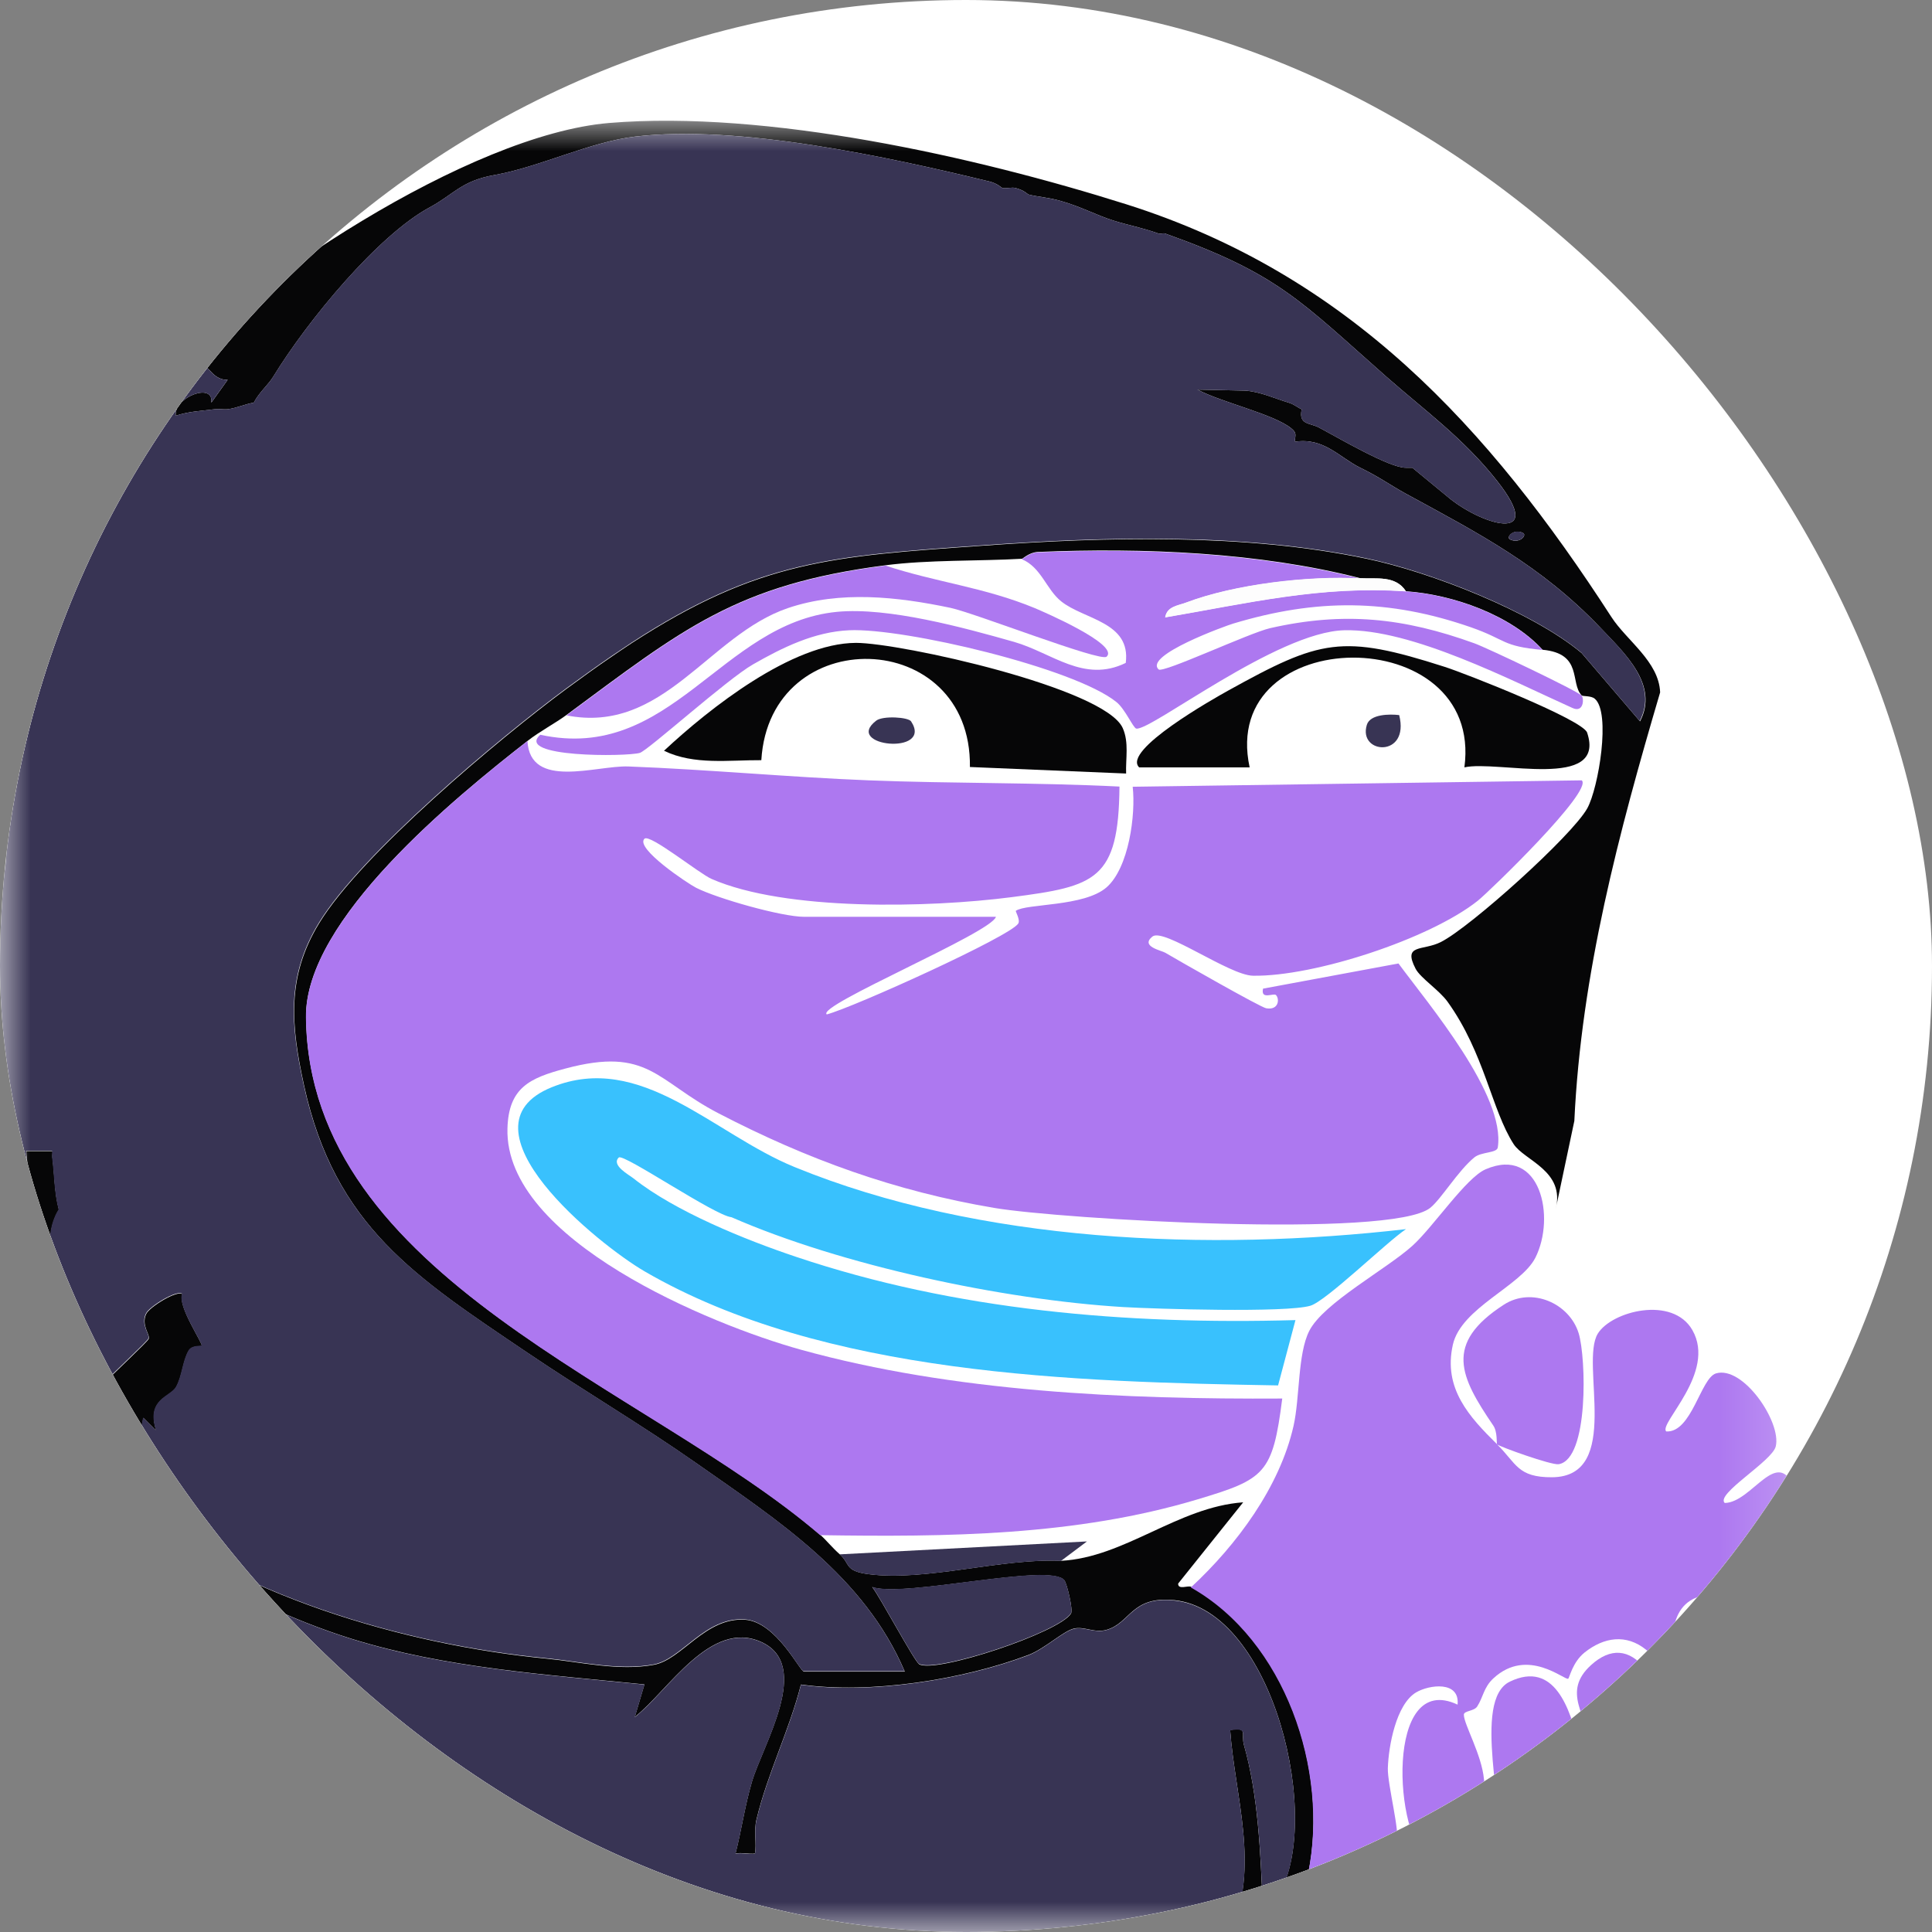 <svg width="32" height="32" viewBox="0 0 32 32" fill="none" xmlns="http://www.w3.org/2000/svg">
<rect x="0" y="0" width="32" height="32" fill="#808080" stroke="none"/>
<g clip-path="url(#clip0_4009_40)">
<path d="M32 16C32 7.163 24.837 0 16 0C7.163 0 0 7.163 0 16C0 24.837 7.163 32 16 32C24.837 32 32 24.837 32 16Z" fill="white"/>
<mask id="mask0_4009_40" style="mask-type:luminance" maskUnits="userSpaceOnUse" x="0" y="2" width="30" height="30">
<path d="M29.827 2H0V32H29.827V2Z" fill="white"/>
</mask>
<g mask="url(#mask0_4009_40)">
<path d="M0.006 11.197C0.022 10.832 -0.037 10.481 0.058 10.116C0.253 9.35 1.895 7.037 2.484 6.397C4.043 4.703 7.773 2.232 10.086 2.037C12.701 1.819 16.15 2.593 18.653 3.383C22.331 4.545 24.652 7.067 26.69 10.22C26.943 10.611 27.477 10.957 27.497 11.468C26.813 13.787 26.19 16.13 26.076 18.566L25.766 20.033C25.931 19.39 25.247 19.224 25.07 18.949C24.706 18.384 24.587 17.443 23.977 16.593C23.839 16.4 23.527 16.199 23.447 16.046C23.229 15.626 23.566 15.756 23.867 15.602C24.358 15.353 26.037 13.843 26.29 13.389C26.476 13.054 26.686 11.797 26.413 11.572C26.35 11.52 26.216 11.537 26.197 11.518C26 11.31 26.221 10.825 25.55 10.762C25.024 10.185 24.066 9.847 23.287 9.793C23.114 9.525 22.798 9.592 22.532 9.577C20.851 9.146 18.928 9.069 17.188 9.142C17.048 9.149 16.944 9.252 16.927 9.255C16.206 9.296 15.375 9.27 14.664 9.363C12.184 9.683 11.3 10.427 9.383 11.842C9.188 11.985 8.948 12.108 8.736 12.273C7.544 13.205 5.049 15.228 5.069 16.848C5.121 21.179 10.704 22.951 13.586 25.422C13.675 25.497 13.781 25.632 13.909 25.744C14.088 25.902 13.982 26.021 14.389 26.073C15.334 26.196 16.596 25.805 17.573 25.852C18.627 25.798 19.508 24.961 20.591 24.883L19.514 26.229C19.51 26.339 19.68 26.255 19.728 26.283C21.284 27.159 22.021 29.309 21.669 31.025C21.617 31.274 21.156 31.642 21.238 31.994H20.375C20.875 30.947 20.453 29.749 20.375 28.654C20.684 28.602 20.552 28.721 20.604 28.903C20.84 29.727 20.879 30.703 20.914 31.561C21.163 31.613 21.087 31.536 21.156 31.425C21.935 30.19 21.089 26.664 19.445 26.503C18.735 26.434 18.724 26.882 18.328 26.995C18.125 27.053 17.959 26.932 17.783 26.975C17.608 27.018 17.297 27.313 17.032 27.412C15.94 27.825 14.411 28.061 13.266 27.901C13.073 28.66 12.712 29.374 12.53 30.136C12.483 30.335 12.535 30.538 12.505 30.701C12.403 30.713 12.273 30.679 12.182 30.701C12.282 30.309 12.338 29.907 12.453 29.515C12.634 28.896 13.456 27.585 12.613 27.198C11.769 26.811 11.064 28.009 10.514 28.438L10.674 27.899C9.06 27.737 7.382 27.628 5.824 27.144C3.829 26.521 1.837 25.229 0.435 23.695C0.355 23.607 0.37 23.226 0.004 23.265C0.004 22.906 0.004 22.544 0.004 22.188C0.42 22.036 0.342 21.724 0.469 21.461C0.5 21.398 0.643 21.48 0.653 21.381C0.653 21.359 0.383 21.145 0.329 21.112V21.759L0.004 21.437C0.004 21.186 0.004 20.933 0.004 20.682C0.283 20.792 0.27 20.381 0.221 20.143C0.714 19.94 0.446 19.511 0.437 19.066H0.868C0.874 19.1 0.863 19.139 0.868 19.174C0.904 19.457 0.9 19.754 0.976 20.037C0.664 20.543 0.95 21.205 0.837 21.677C0.757 22.008 0.407 22.516 0.329 22.893C0.264 23.202 0.45 22.96 0.545 22.947C0.781 22.914 1.272 22.975 1.3 22.947C1.356 22.891 1.17 22.508 1.517 22.625L1.623 23.269C1.64 23.163 1.664 22.992 1.726 22.914C1.822 22.8 2.447 22.224 2.464 22.174C2.488 22.105 2.332 21.947 2.423 21.761C2.479 21.645 2.942 21.361 3.022 21.437C2.934 21.629 3.368 22.255 3.342 22.294C3.336 22.302 3.182 22.28 3.128 22.371C3.024 22.549 3.02 22.798 2.918 22.977C2.825 23.142 2.419 23.176 2.59 23.7L2.375 23.485L2.267 24.024C2.146 23.983 1.999 24.035 1.776 23.925C1.354 23.717 1.547 23.371 0.974 23.594C0.79 23.791 1.802 24.723 2.001 24.883C3.881 26.419 6.676 27.241 9.058 27.473C9.603 27.525 10.248 27.683 10.832 27.574C11.295 27.49 11.68 26.785 12.34 26.828C12.857 26.863 13.251 27.687 13.316 27.687H14.986C14.313 26.103 12.879 25.18 11.537 24.238C10.618 23.594 9.66 23.031 8.736 22.406C6.89 21.158 5.545 20.316 5.034 17.969C4.822 16.991 4.74 16.186 5.287 15.29C5.984 14.148 8.264 12.236 9.383 11.409C9.612 11.241 9.904 11.029 10.138 10.871C10.239 10.802 10.358 10.721 10.46 10.654C12.576 9.278 13.803 9.214 16.28 9.038C18.32 8.893 20.619 8.831 22.638 9.255C23.687 9.473 25.375 10.129 26.197 10.817L27.164 11.948C27.48 11.342 26.906 10.817 26.508 10.397C25.524 9.365 24.492 8.835 23.285 8.177C23.021 8.032 22.846 7.9 22.53 7.747C22.184 7.576 21.93 7.245 21.452 7.316C21.442 7.212 21.496 7.182 21.385 7.093C21.095 6.858 20.213 6.659 19.836 6.453L20.628 6.47C20.881 6.49 21.108 6.598 21.344 6.669C21.439 6.697 21.506 6.76 21.561 6.778C21.504 7.039 21.692 7 21.844 7.08C22.16 7.247 23.014 7.751 23.285 7.747C23.322 7.747 23.356 7.747 23.393 7.747L23.958 8.212C24.511 8.692 25.641 9.036 24.795 7.963C24.243 7.262 23.594 6.795 22.962 6.239C21.532 4.978 21.173 4.536 19.298 3.868C19.265 3.857 19.222 3.879 19.189 3.868C18.895 3.764 18.677 3.729 18.434 3.651C18.164 3.565 17.896 3.42 17.571 3.329C17.361 3.268 17.188 3.262 17.032 3.221C17.022 3.219 16.97 3.152 16.816 3.113C16.753 3.098 16.663 3.128 16.6 3.113C16.589 3.111 16.524 3.039 16.384 3.005C14.696 2.596 12.236 2.061 10.521 2.262C9.774 2.349 8.946 2.764 8.191 2.899C7.639 2.996 7.516 3.221 7.113 3.437C6.261 3.898 5.095 5.309 4.526 6.239C4.441 6.377 4.294 6.496 4.204 6.669C4.059 6.693 3.918 6.76 3.773 6.778C3.704 6.786 3.628 6.769 3.557 6.778C3.338 6.806 3.126 6.814 2.91 6.886C2.88 6.578 3.546 6.323 3.5 6.669L3.771 6.291C3.472 6.297 3.459 5.947 3.198 6.038C3.007 6.103 2.328 6.981 2.155 7.208C1.83 7.63 1.43 8.24 1.186 8.716C1.093 8.895 0.967 8.98 0.909 9.248C0.857 9.495 0.9 10.003 0.816 10.124C0.725 10.254 -0.197 10.211 0.539 10.708C-0.048 10.864 0.621 11.271 0 11.193L0.006 11.197ZM25.225 8.828C25.074 8.751 24.938 8.898 25.011 8.934C25.163 9.012 25.299 8.865 25.225 8.828ZM0.543 20.79V20.359H0.437V20.79H0.543ZM15.222 27.564C15.492 27.724 17.552 27.038 17.74 26.724C17.775 26.666 17.675 26.237 17.63 26.177C17.407 25.874 14.966 26.471 14.447 26.287C14.581 26.46 15.146 27.518 15.222 27.561V27.564Z" fill="#060607"/>
<path d="M8.736 12.273C8.781 13.083 9.874 12.676 10.408 12.695C11.726 12.745 13.075 12.873 14.389 12.925C15.769 12.979 17.162 12.959 18.542 13.028C18.529 14.578 18.144 14.679 16.762 14.859C15.38 15.038 13.008 15.092 11.786 14.558C11.581 14.469 10.761 13.805 10.674 13.892C10.514 14.05 11.395 14.636 11.531 14.705C11.888 14.885 12.95 15.185 13.316 15.185H16.496C16.424 15.449 13.508 16.661 13.694 16.802C14.136 16.685 16.734 15.51 16.866 15.296C16.902 15.237 16.816 15.092 16.825 15.086C17 14.963 17.954 15.021 18.326 14.699C18.698 14.376 18.813 13.491 18.761 13.031L26.199 12.925C26.391 13.098 24.676 14.759 24.477 14.919C23.68 15.553 21.764 16.178 20.753 16.161C20.362 16.155 19.274 15.363 19.088 15.512C18.882 15.677 19.239 15.743 19.3 15.78C19.516 15.908 20.879 16.685 20.972 16.7C21.18 16.737 21.197 16.546 21.134 16.481C21.095 16.442 20.877 16.568 20.92 16.375L23.163 15.958C23.657 16.628 24.942 18.143 24.808 19.006C24.793 19.101 24.537 19.075 24.42 19.17C24.148 19.393 23.873 19.858 23.689 20.006C23.047 20.52 17.567 20.192 16.474 20.008C14.828 19.731 13.37 19.203 11.899 18.439C10.873 17.907 10.743 17.329 9.363 17.699C8.777 17.855 8.424 18.013 8.405 18.69C8.353 20.538 11.782 21.944 13.264 22.355C15.793 23.056 18.622 23.179 21.238 23.164C21.08 24.412 20.952 24.499 19.836 24.834C17.818 25.44 15.678 25.459 13.584 25.427C10.702 22.956 5.118 21.182 5.067 16.853C5.047 15.233 7.541 13.21 8.733 12.278L8.736 12.273Z" fill="#AD78F0"/>
<path d="M19.731 26.287C20.482 25.591 21.196 24.63 21.425 23.618C21.531 23.15 21.492 22.426 21.685 22.045C21.918 21.582 22.97 21.019 23.396 20.632C23.74 20.321 24.283 19.505 24.607 19.367C25.514 18.975 25.771 20.16 25.43 20.833C25.187 21.305 24.203 21.66 24.064 22.272C23.9 22.999 24.339 23.471 24.796 23.921C24.785 23.91 24.806 23.717 24.733 23.611C24.183 22.802 23.911 22.255 24.908 21.61C25.373 21.309 25.996 21.588 26.148 22.084C26.271 22.486 26.319 24.167 25.817 24.252C25.696 24.271 24.832 23.959 24.796 23.923C25.118 24.239 25.133 24.472 25.709 24.468C26.875 24.457 26.165 22.581 26.464 22.09C26.693 21.716 27.705 21.456 28.032 22.032C28.432 22.737 27.47 23.577 27.597 23.709C28.021 23.735 28.168 22.824 28.422 22.748C28.872 22.614 29.51 23.557 29.412 23.957C29.354 24.202 28.409 24.747 28.567 24.894C29.019 24.888 29.441 23.938 29.722 24.654C29.873 25.037 29.856 25.48 29.685 25.852C29.315 26.651 28.837 26.29 28.212 26.426C27.541 26.571 27.718 27.395 27.703 27.912C27.487 27.828 27.465 27.486 27.266 27.326C26.935 27.058 26.565 27.116 26.245 27.371C26.046 27.531 25.996 27.789 25.975 27.804C25.923 27.843 25.304 27.272 24.735 27.799C24.573 27.949 24.566 28.113 24.467 28.265C24.415 28.345 24.246 28.334 24.246 28.401C24.246 28.559 24.543 29.065 24.579 29.47C24.638 30.104 24.666 31.434 23.671 30.809C23.087 30.443 22.935 27.665 24.142 28.234C24.181 27.836 23.673 27.903 23.456 28.031C23.123 28.228 22.998 28.924 22.987 29.288C22.98 29.556 23.199 30.383 23.128 30.497C22.989 30.72 21.97 31.029 21.665 31.036C22.018 29.32 21.28 27.17 19.725 26.294L19.731 26.287Z" fill="#AD78F0"/>
<path d="M23.288 20.358C22.965 20.574 21.97 21.547 21.704 21.627C21.306 21.746 19.151 21.681 18.602 21.649C16.609 21.528 13.941 20.959 12.116 20.161C11.839 20.135 10.324 19.098 10.249 19.172C10.117 19.3 10.422 19.46 10.493 19.518C11.177 20.063 12.349 20.537 13.182 20.816C15.83 21.707 18.671 21.943 21.457 21.865L21.169 22.947C17.808 22.887 13.652 22.785 10.677 21.058C9.918 20.617 7.503 18.67 9.139 18.008C10.618 17.409 11.808 18.778 13.161 19.33C16.228 20.585 20.032 20.734 23.29 20.358H23.288Z" fill="#39C1FD"/>
<path d="M22.531 9.582C21.674 9.537 20.45 9.677 19.645 9.982C19.509 10.034 19.329 10.045 19.299 10.227C20.662 9.995 21.88 9.697 23.286 9.796C24.065 9.85 25.023 10.19 25.549 10.765C24.867 10.703 24.958 10.597 24.361 10.389C23 9.917 21.804 9.913 20.424 10.329C20.309 10.363 18.94 10.856 19.191 11.088C19.262 11.155 20.694 10.482 21.038 10.404C22.259 10.127 23.247 10.231 24.42 10.655C24.636 10.733 26.127 11.443 26.196 11.521C26.241 11.572 26.23 11.813 26.044 11.726C25.03 11.27 23.381 10.411 22.265 10.439C21.149 10.467 19.065 12.105 18.821 12.068C18.769 12.059 18.635 11.741 18.49 11.627C17.791 11.062 14.976 10.398 14.066 10.439C13.488 10.465 12.962 10.724 12.473 11.004C12.047 11.246 10.734 12.429 10.598 12.47C10.379 12.535 8.519 12.548 8.949 12.17C11.115 12.641 11.941 10.32 13.864 10.134C14.71 10.052 15.967 10.396 16.794 10.631C17.425 10.811 17.951 11.319 18.646 10.98C18.734 10.298 17.953 10.264 17.575 9.959C17.33 9.762 17.246 9.396 16.924 9.262C16.941 9.262 17.045 9.156 17.185 9.149C18.925 9.076 20.85 9.154 22.529 9.584L22.531 9.582Z" fill="#AD78F0"/>
<path d="M18.652 12.812L16.065 12.704C16.095 10.382 12.748 10.291 12.61 12.591C12.073 12.587 11.498 12.676 10.998 12.435C11.751 11.732 13.118 10.651 14.178 10.648C14.914 10.648 18.3 11.395 18.596 12.059C18.702 12.297 18.643 12.563 18.652 12.812Z" fill="#060607"/>
<path d="M18.868 12.71C18.58 12.429 20.108 11.568 20.343 11.438C21.873 10.59 22.228 10.499 23.928 11.045C24.279 11.157 26.217 11.921 26.288 12.135C26.611 13.1 24.804 12.587 24.255 12.71C24.581 10.268 20.179 10.305 20.698 12.71H18.866H18.868Z" fill="#060607"/>
<path d="M24.809 30.693C24.954 30.073 24.37 28.16 25.008 27.853C25.75 27.496 26.006 28.314 26.144 28.874C26.453 30.116 26.432 31.23 24.809 30.693Z" fill="#AD78F0"/>
<path d="M26.519 30.383C26.556 29.901 26.46 29.429 26.378 28.96C26.285 28.417 25.859 28.025 26.355 27.577C26.672 27.29 26.986 27.305 27.259 27.649C27.412 27.843 28.02 29.256 28.018 29.468C28.009 30.048 27.062 30.558 26.519 30.383Z" fill="#AD78F0"/>
<path d="M28.213 26.633C29.487 26.247 30.091 29.59 28.509 29.516C27.873 29.486 27.839 27.45 27.925 26.992C27.958 26.821 28.04 26.684 28.213 26.633Z" fill="#AD78F0"/>
<path d="M29.646 27.688L29.109 26.505C30.074 26.16 29.739 27.08 29.646 27.688Z" fill="#AD78F0"/>
<path d="M14.664 9.367C15.507 9.646 16.297 9.724 17.139 10.072C17.253 10.12 18.551 10.676 18.328 10.877C18.227 10.968 16.15 10.155 15.743 10.068C14.867 9.884 13.917 9.778 13.05 10.072C11.732 10.52 10.988 12.165 9.383 11.849C11.3 10.434 12.184 9.69 14.664 9.369V9.367Z" fill="#AD78F0"/>
<path d="M22.531 9.577C22.795 9.592 23.113 9.525 23.286 9.793C21.88 9.694 20.662 9.992 19.299 10.224C19.329 10.042 19.509 10.031 19.645 9.98C20.452 9.674 21.674 9.532 22.531 9.579V9.577Z" fill="#FDFDFD"/>
<path d="M19.446 26.507C18.736 26.438 18.725 26.886 18.329 26.998C18.126 27.056 17.959 26.935 17.784 26.979C17.607 27.022 17.297 27.316 17.034 27.416C15.941 27.829 14.411 28.065 13.267 27.905C13.074 28.664 12.713 29.378 12.531 30.139C12.484 30.338 12.536 30.542 12.505 30.704C12.404 30.717 12.274 30.682 12.183 30.704C12.283 30.312 12.339 29.91 12.454 29.518C12.635 28.9 13.457 27.589 12.614 27.201C11.768 26.814 11.065 28.013 10.515 28.441L10.675 27.902C9.061 27.74 7.383 27.632 5.825 27.147C3.83 26.524 1.838 25.233 0.436 23.699C0.356 23.61 0.371 23.23 0.005 23.268C0.005 23.662 0.005 24.06 0.005 24.454C0.005 24.884 0.005 25.317 0.005 25.748C0.005 25.964 0.005 26.178 0.005 26.395C0.005 26.754 0.005 27.115 0.005 27.472C0.005 27.509 0.005 27.543 0.005 27.58C0.005 27.831 0.005 28.084 0.005 28.335C0.005 28.681 0.111 29.112 0.113 29.304C0.113 29.501 0.113 29.765 0.113 29.951C0.113 30.369 -0.021 30.923 0.005 31.461C0.014 31.641 -0.001 31.823 0.005 32H20.376C20.876 30.955 20.454 29.754 20.376 28.66C20.685 28.608 20.553 28.727 20.605 28.908C20.841 29.733 20.88 30.708 20.915 31.567C21.163 31.619 21.088 31.541 21.157 31.431C21.936 30.196 21.09 26.669 19.446 26.509V26.507Z" fill="#383454"/>
<path d="M14.389 26.074C15.334 26.198 16.595 25.806 17.573 25.854L18.003 25.531L13.908 25.745C14.088 25.903 13.982 26.022 14.389 26.074Z" fill="#383454"/>
<path d="M22.639 12.006C22.489 12.497 23.355 12.556 23.175 11.844C23.017 11.825 22.693 11.827 22.639 12.006Z" fill="#383454"/>
<path d="M0.328 21.76L0.006 21.437C0.006 21.688 0.006 21.941 0.006 22.192C0.421 22.041 0.343 21.729 0.471 21.465C0.501 21.403 0.644 21.485 0.655 21.385C0.655 21.364 0.384 21.15 0.33 21.117V21.764L0.328 21.76Z" fill="#383454"/>
<path d="M15.091 11.949C15.046 11.877 14.624 11.851 14.513 11.936C13.957 12.364 15.463 12.518 15.091 11.949Z" fill="#383454"/>
<path d="M26.507 10.397C25.523 9.365 24.491 8.835 23.284 8.177C23.02 8.032 22.845 7.9 22.529 7.747C22.183 7.576 21.93 7.245 21.451 7.316C21.441 7.212 21.495 7.182 21.384 7.093C21.095 6.858 20.212 6.659 19.835 6.453L20.627 6.47C20.88 6.49 21.107 6.598 21.343 6.669C21.438 6.698 21.506 6.76 21.56 6.778C21.503 7.039 21.692 7 21.843 7.08C22.159 7.247 23.013 7.751 23.284 7.747C23.321 7.747 23.355 7.747 23.392 7.747L23.957 8.212C24.511 8.692 25.64 9.036 24.794 7.963C24.242 7.262 23.593 6.795 22.962 6.239C21.532 4.978 21.172 4.536 19.297 3.868C19.264 3.857 19.221 3.879 19.189 3.868C18.894 3.764 18.676 3.729 18.433 3.651C18.163 3.565 17.895 3.42 17.57 3.329C17.36 3.269 17.187 3.262 17.032 3.221C17.021 3.219 16.969 3.152 16.815 3.113C16.753 3.098 16.662 3.128 16.599 3.113C16.588 3.111 16.523 3.039 16.383 3.005C14.695 2.596 12.235 2.061 10.52 2.263C9.773 2.349 8.945 2.764 8.19 2.899C7.638 2.996 7.515 3.221 7.112 3.437C6.26 3.898 5.094 5.309 4.525 6.239C4.441 6.377 4.293 6.496 4.203 6.669C4.058 6.693 3.917 6.76 3.772 6.778C3.703 6.786 3.627 6.769 3.556 6.778C3.337 6.806 3.125 6.814 2.909 6.886C2.879 6.579 3.545 6.323 3.499 6.669L3.77 6.291C3.471 6.297 3.458 5.947 3.197 6.038C3.006 6.103 2.327 6.981 2.154 7.208C1.829 7.63 1.429 8.24 1.185 8.716C1.092 8.896 0.966 8.98 0.908 9.248C0.856 9.495 0.899 10.003 0.815 10.124C0.724 10.254 -0.198 10.211 0.538 10.709C-0.049 10.864 0.62 11.271 -0.001 11.193C-0.014 11.55 0.003 11.914 -0.001 12.271C-0.001 12.379 -0.001 12.487 -0.001 12.593C-0.001 12.772 -0.001 12.952 -0.001 13.132C-0.001 13.274 -0.001 13.419 -0.001 13.562C-0.001 13.791 0.107 14.014 0.107 14.101C0.107 14.371 0.001 14.797 -0.001 15.178C-0.007 16.147 0.003 17.119 -0.001 18.088C-0.003 18.733 -0.001 19.382 -0.001 20.029C-0.001 20.245 -0.001 20.459 -0.001 20.675C0.278 20.786 0.265 20.372 0.215 20.137C0.709 19.933 0.44 19.505 0.432 19.059H0.862C0.869 19.094 0.858 19.131 0.862 19.167C0.899 19.451 0.895 19.747 0.97 20.031C0.659 20.537 0.944 21.199 0.832 21.671C0.752 22.002 0.401 22.51 0.324 22.886C0.259 23.196 0.445 22.953 0.54 22.94C0.776 22.908 1.267 22.968 1.295 22.94C1.351 22.884 1.165 22.501 1.511 22.618L1.617 23.263C1.635 23.157 1.658 22.986 1.721 22.908C1.816 22.793 2.442 22.218 2.459 22.168C2.483 22.099 2.327 21.941 2.418 21.755C2.474 21.638 2.937 21.355 3.017 21.43C2.928 21.623 3.363 22.248 3.337 22.287C3.331 22.296 3.177 22.274 3.123 22.365C3.019 22.542 3.015 22.791 2.913 22.971C2.82 23.135 2.413 23.17 2.584 23.693L2.37 23.479L2.262 24.018C2.141 23.977 1.994 24.029 1.771 23.918C1.349 23.711 1.542 23.364 0.968 23.587C0.784 23.784 1.797 24.717 1.996 24.877C3.876 26.413 6.671 27.235 9.053 27.466C9.598 27.518 10.243 27.676 10.827 27.568C11.29 27.484 11.675 26.778 12.335 26.822C12.852 26.856 13.246 27.68 13.31 27.68H14.981C14.308 26.097 12.873 25.173 11.532 24.232C10.613 23.587 9.654 23.025 8.731 22.4C6.885 21.151 5.54 20.31 5.029 17.962C4.817 16.985 4.735 16.18 5.282 15.284C5.979 14.142 8.259 12.229 9.377 11.403C9.607 11.234 9.899 11.024 10.133 10.864C10.234 10.795 10.353 10.715 10.455 10.648C12.571 9.272 13.797 9.207 16.274 9.032C18.314 8.887 20.614 8.824 22.633 9.248C23.682 9.467 25.369 10.122 26.192 10.81L27.159 11.942C27.474 11.336 26.901 10.81 26.503 10.39L26.507 10.397Z" fill="#383454"/>
<path d="M17.74 26.721C17.775 26.662 17.675 26.234 17.63 26.173C17.407 25.87 14.966 26.468 14.447 26.284C14.581 26.457 15.146 27.515 15.222 27.558C15.492 27.718 17.552 27.034 17.74 26.718V26.721Z" fill="#383454"/>
<path d="M0.542 20.352H0.436V20.782H0.542V20.352Z" fill="#383454"/>
<path d="M25.011 8.933C25.162 9.011 25.299 8.866 25.225 8.827C25.073 8.749 24.937 8.894 25.011 8.933Z" fill="#383454"/>
</g>
</g>
<defs>
<clipPath id="clip0_4009_40">
<rect width="32" height="32" rx="16" fill="white"/>
</clipPath>
</defs>
</svg>
